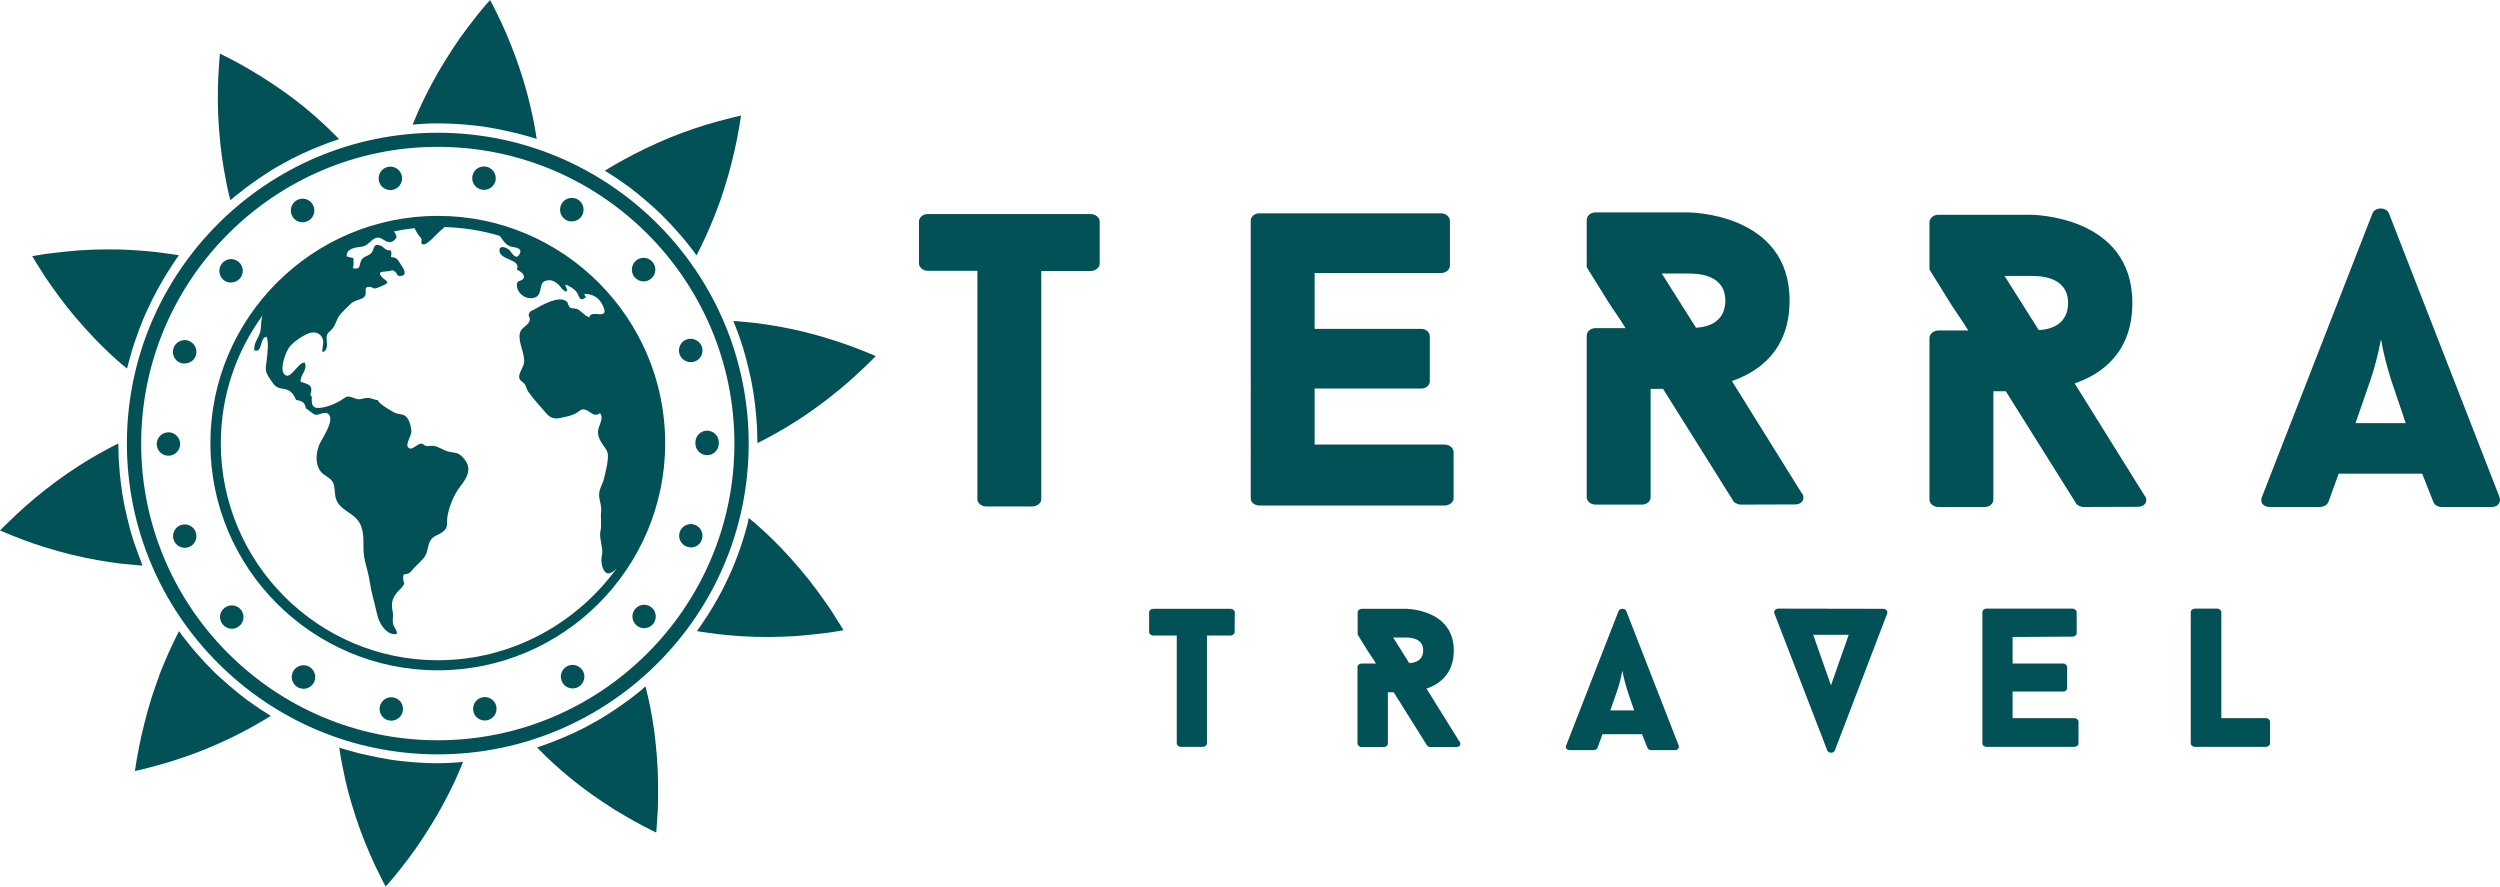 <?xml version="1.0" encoding="utf-8"?>
<!-- Generator: Adobe Illustrator 27.0.0, SVG Export Plug-In . SVG Version: 6.00 Build 0)  -->
<svg version="1.1" id="Capa_2_00000111174463148489036000000005172961838959749527_"
	 xmlns="http://www.w3.org/2000/svg" xmlns:xlink="http://www.w3.org/1999/xlink" x="0px" y="0px" viewBox="0 0 1365.4 484.2"
	 style="enable-background:new 0 0 1365.4 484.2;" xml:space="preserve">
<style type="text/css">
	.st0{fill:#025157;}
</style>
<g id="Capa_1-2">
	<g>
		<g>
			<path class="st0" d="M239.1,412c-93.6,0-169.8-76.2-169.8-169.8S145.5,72.5,239.1,72.5s169.8,76.1,169.8,169.8
				S332.7,412,239.1,412z M239.1,80.2c-89.3,0-162,72.7-162,162.1s72.7,162,162,162s162-72.7,162-162S328.5,80.2,239.1,80.2z"/>
			<g>
				<path class="st0" d="M408.9,282.9c0,0,0.9,0.8,2.6,2.1c1.6,1.4,3.9,3.4,6.6,5.9c2.7,2.5,5.8,5.5,9,8.9c3.2,3.4,6.5,7,9.8,10.9
					c6.6,7.7,12.4,15.9,16.9,22.5c4.2,6.5,6.9,11,6.9,11s-1.3,0.2-3.5,0.6c-2.2,0.4-5.5,0.9-9.4,1.3c-3.9,0.5-8.4,0.9-13.1,1.3
					c-4.8,0.3-9.9,0.5-14.9,0.5c-10,0.1-20-0.7-27.2-1.5c-7.3-0.9-12-1.7-12-1.7s10.3-13.8,17.3-29.5c3.7-7.7,6.5-15.9,8.4-22
					c0.9-3.1,1.6-5.7,2.1-7.5C408.7,283.9,408.9,282.9,408.9,282.9L408.9,282.9z"/>
				<path class="st0" d="M352.5,374.8c0,0,0.3,1.2,0.8,3.2c0.5,2.1,1.2,5,1.9,8.6c0.7,3.6,1.4,7.8,2.1,12.5
					c0.6,4.6,1.1,9.5,1.5,14.5c0.8,10.1,0.7,20.2,0.5,28.1c-0.4,7.7-0.9,13-0.9,13s-4.7-2.2-11.6-6c-3.4-1.9-7.3-4.2-11.3-6.6
					c-4.1-2.6-8.3-5.4-12.4-8.3c-8.2-5.8-15.8-12.2-21.1-17.1c-5.4-5-8.7-8.5-8.7-8.5s16.4-5.1,31.3-13.7
					c7.5-4.1,14.5-9.1,19.7-12.9c2.5-2,4.6-3.6,6.1-4.8C351.7,375.5,352.5,374.8,352.5,374.8L352.5,374.8z"/>
				<path class="st0" d="M252.9,416.1c0,0-1.7,4.5-4.8,11.2c-3.1,6.5-7.7,15.5-13,23.9c-2.6,4.2-5.5,8.6-8.2,12.5
					c-2.8,3.9-5.5,7.5-7.9,10.5c-4.8,6.2-8.4,10-8.4,10s-2.5-4.7-5.8-11.6c-3.3-7.1-7.3-16.5-10.4-26.1c-1.6-4.8-3-9.6-4.2-14
					c-1.2-4.5-2.1-8.8-2.8-12.3c-1.5-7.1-2.1-11.9-2.1-11.9s1,0.4,2.8,0.9c1.8,0.5,4.4,1.2,7.5,2.1c6.2,1.4,14.6,3.4,23.1,4.3
					c8.5,1,17.1,1.4,23.6,1.2C248.6,416.6,252.9,416.1,252.9,416.1L252.9,416.1z"/>
				<path class="st0" d="M147.9,391c0,0-4,2.5-10.4,6.1c-6.4,3.6-15.2,7.9-24.6,11.8c-9.3,3.8-19.1,7-26.5,9c-3.8,1-6.9,1.9-9.2,2.4
					c-2.2,0.5-3.5,0.8-3.5,0.8s0.7-5.3,2.2-12.9c1.5-7.6,3.9-17.6,6.9-27.2c1.6-4.8,3.2-9.5,4.8-13.8c1.7-4.4,3.4-8.3,4.9-11.6
					c3-6.6,5.3-10.9,5.3-10.9s0.6,0.9,1.7,2.4c1.2,1.5,2.8,3.6,4.8,6.1c4.2,4.9,9.8,11.4,16.2,17.1c6.4,5.8,13,11.2,18.4,14.8
					c2.6,1.9,4.9,3.3,6.5,4.3C147,390.4,147.9,391,147.9,391L147.9,391z"/>
				<path class="st0" d="M77.8,308.9c0,0-4.8-0.3-12.1-1.1c-7.3-0.9-17-2.5-26.8-4.9c-9.7-2.4-19.6-5.5-26.8-8.3
					c-3.6-1.4-6.7-2.6-8.8-3.5c-2.1-0.9-3.3-1.4-3.3-1.4s3.7-3.8,9.4-9.1c5.6-5.3,13.6-12,21.6-17.9c8.2-6,16.4-11.2,22.9-14.8
					c6.4-3.6,10.7-5.7,10.7-5.7s0,1.1,0.1,2.9c0.1,1.9,0,4.6,0.3,7.8c0.4,6.4,1.3,15,3,23.4c1.8,8.4,3.9,16.7,6.2,22.7
					c1,3.1,2,5.5,2.7,7.3C77.4,307.9,77.8,308.9,77.8,308.9L77.8,308.9z"/>
				<path class="st0" d="M69.4,201.3c0,0-0.9-0.8-2.6-2.1c-1.7-1.4-3.9-3.4-6.6-5.9c-2.7-2.5-5.8-5.5-9-8.9c-3.2-3.4-6.5-7-9.8-10.9
					c-6.6-7.7-12.4-15.9-16.9-22.5c-4.2-6.5-6.9-11.1-6.9-11.1s1.3-0.2,3.5-0.6c2.2-0.4,5.5-0.9,9.4-1.3c3.9-0.5,8.4-0.9,13.1-1.3
					c4.8-0.3,9.9-0.5,14.9-0.5c10-0.1,20,0.7,27.2,1.5c7.3,0.9,12,1.7,12,1.7S87.6,153.3,80.6,169c-3.7,7.7-6.4,15.9-8.4,22
					c-0.9,3.1-1.6,5.7-2.1,7.5C69.6,200.3,69.4,201.3,69.4,201.3L69.4,201.3z"/>
				<path class="st0" d="M125.8,109.3c0,0-0.3-1.2-0.8-3.2c-0.5-2.1-1.2-5.1-1.8-8.6c-0.7-3.6-1.4-7.8-2.1-12.5
					c-0.6-4.6-1.1-9.5-1.5-14.6c-0.8-10.1-0.7-20.2-0.4-28.1c0.4-7.7,0.9-13,0.9-13s4.7,2.2,11.6,6c3.4,1.9,7.3,4.2,11.3,6.7
					c4.1,2.6,8.3,5.4,12.4,8.3c8.2,5.8,15.8,12.2,21.1,17.2c5.4,5,8.7,8.5,8.7,8.5s-16.4,5.1-31.3,13.7c-7.6,4.1-14.5,9.1-19.7,12.9
					c-2.5,2-4.6,3.7-6.1,4.8C126.6,108.7,125.8,109.4,125.8,109.3L125.8,109.3z"/>
				<path class="st0" d="M225.4,68.1c0,0,1.7-4.5,4.8-11.2c3.1-6.5,7.7-15.5,13-23.9c2.6-4.2,5.5-8.6,8.2-12.5
					c2.8-3.9,5.5-7.4,7.9-10.5c4.8-6.2,8.4-10,8.4-10s2.5,4.7,5.8,11.6c3.3,7.1,7.2,16.5,10.4,26.1c1.6,4.8,3,9.6,4.2,14
					c1.2,4.5,2.1,8.8,2.9,12.3c1.5,7.1,2.1,11.9,2.1,11.9s-1-0.4-2.8-0.9c-1.8-0.5-4.4-1.2-7.5-2.1c-6.2-1.4-14.6-3.4-23.1-4.3
					c-8.5-1-17.1-1.3-23.6-1.2C229.7,67.6,225.4,68.1,225.4,68.1L225.4,68.1z"/>
				<path class="st0" d="M330.4,93.2c0,0,4-2.6,10.5-6.1c6.5-3.6,15.2-7.9,24.6-11.8c9.3-3.8,19.1-7,26.5-9c3.8-1,6.9-1.8,9.2-2.4
					c2.2-0.5,3.5-0.8,3.5-0.8s-0.7,5.3-2.2,12.9c-1.5,7.6-3.9,17.6-7,27.2c-1.5,4.8-3.2,9.5-4.9,13.8c-1.7,4.3-3.4,8.3-4.9,11.6
					c-3,6.6-5.3,10.9-5.3,10.9s-0.6-0.9-1.7-2.4c-1.2-1.5-2.8-3.6-4.8-6.1c-4.2-4.9-9.9-11.4-16.2-17.1c-6.4-5.8-13-11.2-18.4-14.8
					c-2.6-1.9-4.9-3.3-6.5-4.3C331.2,93.8,330.3,93.2,330.4,93.2L330.4,93.2z"/>
				<path class="st0" d="M400.5,175.3c0,0,4.8,0.3,12.1,1.1c7.3,0.9,17,2.5,26.8,4.9c9.7,2.4,19.6,5.6,26.8,8.3
					c3.6,1.4,6.7,2.6,8.8,3.5c2.1,0.9,3.3,1.4,3.3,1.4s-3.7,3.9-9.4,9.1c-5.6,5.3-13.6,12-21.6,17.9c-8.2,6-16.4,11.2-22.9,14.8
					c-6.4,3.6-10.7,5.7-10.7,5.7s0-1.1-0.1-3c-0.1-1.9,0-4.6-0.3-7.8c-0.4-6.4-1.3-15-3-23.4c-1.8-8.4-3.9-16.7-6.1-22.7
					c-1-3.1-2-5.5-2.7-7.3C400.9,176.3,400.5,175.3,400.5,175.3L400.5,175.3z"/>
			</g>
			<path class="st0" d="M212.6,393.5c-3.5-0.6-5.8-3.9-5.2-7.4l0,0c0.6-3.5,3.9-5.8,7.4-5.2l0,0c3.5,0.6,5.8,3.9,5.2,7.4l0,0
				c-0.5,3.1-3.3,5.3-6.3,5.3l0,0C213.4,393.6,213,393.5,212.6,393.5L212.6,393.5z M258.5,388.2c-0.6-3.5,1.7-6.8,5.2-7.4l0,0
				c3.5-0.6,6.8,1.7,7.4,5.2l0,0c0.6,3.5-1.7,6.8-5.2,7.4l0,0c-0.4,0.1-0.8,0.1-1.1,0.1l0,0C261.7,393.5,259,391.4,258.5,388.2
				L258.5,388.2z M162.5,375.3c-3-1.8-4.1-5.7-2.3-8.8l0,0c1.8-3,5.7-4.1,8.8-2.3l0,0c3,1.8,4.1,5.7,2.3,8.8l0,0
				c-1.2,2-3.3,3.2-5.6,3.2l0,0C164.6,376.1,163.6,375.9,162.5,375.3L162.5,375.3z M307.2,372.8c-1.8-3.1-0.8-7,2.3-8.8l0,0
				c3-1.8,7-0.7,8.8,2.3l0,0c1.8,3.1,0.7,7-2.3,8.8l0,0v0l0,0c-1,0.6-2.1,0.9-3.2,0.9l0,0C310.6,376,308.4,374.9,307.2,372.8z
				 M121.7,341.1L121.7,341.1c-2.3-2.7-2-6.8,0.8-9l0,0c2.7-2.2,6.8-1.9,9,0.8l0,0c2.3,2.7,1.9,6.8-0.8,9l0,0
				c-1.2,1-2.7,1.5-4.1,1.5l0,0C124.8,343.4,123,342.6,121.7,341.1L121.7,341.1z M347.7,341.6c-2.7-2.3-3.1-6.3-0.8-9l0,0
				c2.3-2.7,6.3-3.1,9-0.8l0,0c2.7,2.2,3,6.3,0.8,9l0,0c-1.3,1.5-3.1,2.3-4.9,2.3l0,0C350.4,343.1,348.9,342.6,347.7,341.6z
				 M94.9,295c-1.2-3.3,0.5-7,3.8-8.2l0,0c3.3-1.2,7,0.5,8.2,3.8l0,0c1.2,3.4-0.5,7-3.8,8.2l0,0c-0.8,0.3-1.5,0.4-2.2,0.4l0,0
				C98.3,299.2,95.9,297.6,94.9,295L94.9,295z M375.2,298.6c-3.4-1.2-5.1-4.9-3.9-8.2l0,0c1.2-3.3,4.9-5,8.2-3.8l0,0
				c3.3,1.2,5,4.9,3.8,8.2l0,0c-0.9,2.6-3.4,4.2-6,4.2l0,0C376.7,298.9,375.9,298.8,375.2,298.6L375.2,298.6z M85.6,242.5
				c0-3.5,2.9-6.4,6.4-6.4l0,0c3.5,0,6.4,2.9,6.4,6.4l0,0c0,3.5-2.9,6.4-6.4,6.4l0,0C88.5,248.9,85.6,246.1,85.6,242.5z
				 M379.8,242.2c0-0.1,0-0.2,0-0.3l0,0c0-0.1,0-0.2,0-0.3l0,0c0-3.5,2.9-6.4,6.4-6.4l0,0c3.5,0,6.4,2.9,6.4,6.4l0,0v0.3l0,0v0.3
				l0,0c0,3.5-2.9,6.4-6.4,6.4l0,0C382.7,248.6,379.8,245.8,379.8,242.2L379.8,242.2z M98.6,198.2c-3.3-1.2-5-4.9-3.8-8.2l0,0
				c1.2-3.3,4.9-5.1,8.2-3.9l0,0c3.3,1.2,5.1,4.9,3.9,8.2l0,0c-0.9,2.6-3.4,4.2-6,4.2l0,0C100,198.6,99.3,198.5,98.6,198.2
				L98.6,198.2z M371.2,193.6c-1.2-3.3,0.5-7,3.8-8.2l0,0c3.3-1.2,7,0.5,8.3,3.8l0,0c1.2,3.3-0.5,7-3.8,8.2l0,0
				c-0.7,0.3-1.5,0.4-2.2,0.4l0,0C374.6,197.8,372.2,196.2,371.2,193.6z M122.1,152.9c-2.7-2.3-3.1-6.3-0.8-9.1l0,0
				c2.3-2.7,6.3-3.1,9-0.8l0,0c2.7,2.2,3.1,6.3,0.8,9l0,0c-1.3,1.5-3.1,2.3-4.9,2.3l0,0C124.8,154.4,123.3,153.9,122.1,152.9
				L122.1,152.9z M346.6,151.4L346.6,151.4c-2.3-2.7-1.9-6.8,0.8-9.1l0,0c2.7-2.3,6.8-1.9,9,0.8l0,0c2.3,2.7,2,6.8-0.8,9.1l0,0
				c-1.2,1-2.7,1.5-4.1,1.5l0,0C349.7,153.7,347.9,152.9,346.6,151.4z M159.7,118.2c-1.8-3.1-0.7-7,2.3-8.8l0,0
				c3.1-1.8,7-0.8,8.8,2.3l0,0c1.8,3.1,0.8,7-2.3,8.8l0,0c-1,0.6-2.1,0.9-3.2,0.9l0,0C163.1,121.4,160.9,120.3,159.7,118.2
				L159.7,118.2z M309.1,120.1c-3.1-1.8-4.1-5.7-2.4-8.8l0,0c1.8-3.1,5.7-4.1,8.8-2.4l0,0c3.1,1.8,4.1,5.7,2.4,8.8l0,0
				c-1.2,2-3.3,3.2-5.5,3.2l0,0C311.2,121,310.1,120.7,309.1,120.1z M206.9,98.5c-0.6-3.5,1.7-6.8,5.2-7.4l0,0
				c3.5-0.6,6.8,1.7,7.4,5.2l0,0c0.6,3.5-1.7,6.8-5.2,7.4l0,0c-0.4,0.1-0.8,0.1-1.1,0.1l0,0C210.2,103.8,207.4,101.7,206.9,98.5
				L206.9,98.5z M263.2,103.6c-3.5-0.6-5.8-3.9-5.2-7.4l0,0c0.6-3.5,3.9-5.8,7.4-5.2l0,0c3.5,0.6,5.8,3.9,5.3,7.4l0,0
				c-0.6,3.1-3.3,5.3-6.3,5.3l0,0C263.9,103.7,263.6,103.7,263.2,103.6L263.2,103.6z"/>
			<path class="st0" d="M239.1,117.9c-68.5,0-124.2,55.7-124.2,124.1s55.7,124.1,124.2,124.1s124.2-55.7,124.2-124.1
				S307.6,117.9,239.1,117.9L239.1,117.9z M239.1,360.6c-65.3,0-118.5-53.2-118.5-118.5c0-26.1,8.5-50.2,22.8-69.8
				c-0.1,0.3-0.2,0.7-0.3,1c-0.7,2.7-0.3,6-1.2,8.7c-1.2,3.4-3.4,5.5-3,9.4c4.8,1.4,2.7-7.1,6.7-7.5c1.3,3.2,0.4,9.1,0.1,12.5
				c-0.5,4.7-1.4,5.9,1.4,10c2.2,3.2,3,5.4,7.3,5.9c4,0.5,5.6,2.3,7.3,6.1c3.1,0.6,4.9,1.2,5.3,4.6c1.3,0.7,3.8,3.1,5.2,3.5
				c2,0.5,5.4-2.4,7.4-0.1c3.2,3.7-4.1,13.5-5.4,16.9c-1.9,4.9-2.2,12.2,2.5,15.7c2.4,1.8,4.9,2.7,5.7,6c0.7,3,0.2,5.6,1.5,8.5
				c2.1,4.5,6.9,6,10.4,9.4c4.5,4.5,4.2,10.4,4.2,16.7s2.5,11.8,3.4,17.9c0.9,6.3,2.8,12.1,4.1,18.2c1,4.6,5,11.5,10.7,10.6
				c0.4-2.2-1.9-3.9-2.1-6c-0.3-2,0.3-4-0.1-6.1c-0.8-4.1-0.7-6.6,2-10.2c1-1.3,2.3-2.3,3.3-3.6c1.9-2.5,0.4-1.7,0.4-4.5
				c-0.1-3.4,0.9-1.7,3-2.8c1.1-0.5,2.2-2.2,3-3c1.8-1.9,4.5-4.1,5.9-6.3c1.6-2.5,1.4-5.9,2.9-8.5c1.8-2.9,4.4-2.9,6.9-4.9
				c3.3-2.5,1.9-5.1,2.5-8.5c1-5.7,3.6-11.9,7.1-16.4c4.5-5.7,6.4-10.5,1-16c-2.7-2.7-4.1-2-7.7-2.9c-2.7-0.7-5.2-2.7-8-3.1
				c-1.7-0.2-2.7,0.4-4.2,0c-1.4-0.4-1.2-1.2-2.7-1.2c-2.2,0-5.4,4.7-7.2,1.7c-1.1-1.7,2.1-6.2,2-8.5c-0.2-2.7-1.2-7.2-3.9-8.7
				c-1-0.6-3.3-0.6-4.5-1.1c-1.5-0.6-2.9-1.5-4.2-2.3c-1.7-1.1-5-3-5.8-4.9c-2.1-0.1-3.5-1.2-5.6-1.2c-1.9,0-3.2,0.9-5.2,0.7
				c-1.8-0.2-3.8-1.6-5.7-1.4c-1.3,0.2-3.2,1.9-4.4,2.5c-3,1.7-6.1,2.9-9.4,3.5c-5.1,0.9-6-1-5.7-5.7l-0.8-1.5
				c1.9-5.3-1.5-5.6-5.3-6.9c-0.5-3.7,4.1-6.4,2.2-10.5c-3.9-0.2-8.1,10.8-11.4,6c-2.2-3.1,1.1-11.9,3.1-14.5
				c1.9-2.7,8.9-7.5,12.2-7.9c2.6-0.3,4.8,0.8,5.8,3.1c1.1,2.5-0.3,4.8,0,7.6c3.3-0.8,2.4-4.9,2.3-7.2c-0.2-3.7,1.7-3.5,3.6-6.2
				c1.7-2.4,2-5.3,4.2-7.6c1.7-1.9,3.7-3.8,5.5-5.5c2.1-1.9,4.5-1.8,6.7-3.2c3.3-2.2-1.1-6.2,3.8-5.9c1.7,0.1,0.9,1.2,3.2,0.7
				c1-0.2,2.8-1.1,3.8-1.5c4.6-1.9,1.3-2.4-0.8-4.8c-2.7-3.1,1.1-2.6,3.9-3c2.1-0.3,1.6-1,3.4,0.2c1.6,1.1,0.6,2.5,3,2.4
				c4.4-0.1,1.4-4.6,0.4-6c-1.7-2.5-2.1-4.2-5.6-4.3c0.3-1.1,0.4-2.6-0.1-3.7c-3,0.4-3.5-1.8-5.7-2.6c-3.8-1.4-3.2,1.7-4.7,3.8
				c-1.6,2.2-4.6,1.8-5.8,4.5c-1.2,2.8-0.1,4.9-4.5,4.1c0.6-1.7,0.4-3.8,0.3-5.6c-1.3-0.2-2.5-0.5-3.7-0.9c0-4.5,4.9-4.8,8.3-5.3
				c3.8-0.5,5-4.3,8.4-4.9c3.1-0.6,5.4,4.5,9.2,1.5c2.2-1.7,1.2-2.7,0.4-4.3c-0.1-0.2-0.3-0.4-0.5-0.6c3.7-0.8,7.5-1.4,11.3-1.8
				c0.6,1.3,1.4,2.6,1.9,3.4c0.5,0.8,1.4,1.4,1.8,2.3c0.5,1.1-0.6,2.4,0.7,3.1c2.1,1.1,8.1-6.1,9.5-7.2c1.1-0.9,1.9-1.5,2.4-2.2
				c10.4,0.3,20.6,1.9,30.2,4.8c0.1,0.2,0.3,0.4,0.5,0.6c1.6,2.2,2.6,4.2,5.5,5.2c1.7,0.6,7,0.5,4.8,4.3c-2,3.5-4.3-1.1-5.4-2.2
				c-1.4-1.5-5.7-3.2-5.5,0.3c0.2,5.2,12,4.4,9.5,10.2c1.4,0.8,4.2,2.2,3.8,4.3c-0.6,2.6-3.9,0.9-3.8,4.2c0.1,4.6,5.1,8.4,9.8,6.8
				c5-1.8,1.2-8.7,7-9.4c2.2-0.3,3.6,0.4,5.6,2c1.6,1.3,2.7,4.3,5,4c0.2-1.4-0.8-2.4-1-3.7c1.8,0.4,5.3,2.6,6.3,4.2
				c1.5,2.3,1.4,5.6,5.1,2.7c-0.6-0.5-0.8-1.5-1.1-1.8c4.8,0,8.1,2,10.1,6.1c4.6,9.2-6.6,1.9-7.2,6.7c-2.8-0.9-4-3.1-6.4-4.4
				c-1.1-0.6-3.2-0.3-4.1-0.9c-1.2-0.9-0.9-2.5-2-3.4c-4.1-3.4-13.6,2.1-17.4,4.3c-1,0.6-2.1,0.7-2.8,1.8c-1.2,1.9,0.5,2.4,0.1,4.2
				c-0.5,2.6-3.9,3.7-4.9,5.8c-2.4,4.9,2.5,11.9,1.8,17.4c-0.4,3-3.6,6.3-2.4,8.9c0.5,1.1,2.4,2,3.1,3.3c0.6,1.2,0.9,2.7,1.8,3.9
				c2.8,3.9,6.8,8.3,10.1,12c1.9,2.1,4.4,2.7,7.2,2.1c2.3-0.5,5.8-1.2,8-2.3c2.9-1.4,3.2-3.3,6.3-2c2.4,1,4.5,4.1,7.3,1.6
				c2.3,2.3-0.2,6.2-0.8,8.7c-0.7,3.2,0.6,6,2.6,8.8c2.4,3.3,2.9,3.9,2.5,8.3c-0.4,3.4-1.2,6.6-2,9.9c-0.7,3.2-2.8,5.7-2.7,9.1
				c0.1,3.2,1.5,5.7,1.1,9.1c-0.4,3,0.4,7.8-0.4,10.8c-0.8,3,1.7,9.7,0.9,12.8c-0.9,2.9,0,8.6,2.4,9.8c1.7,0.9,3.8-0.6,5.6-2.5
				C315,340.4,279.4,360.6,239.1,360.6L239.1,360.6z"/>
		</g>
		<g>
			<path class="st0" d="M600.6,144.1c0,1.8-2,3.9-5,3.9h-26.9v124.7c0,1.8-2,3.9-5,3.9h-25.1c-2.7,0-4.8-2-4.8-3.9V147.9h-27.1
				c-2.7,0-4.8-2.1-4.8-3.9v-23c0-2.1,2-4.1,4.8-4.1h88.9c3,0,5,2.1,5,4.1V144.1z"/>
			<path class="st0" d="M718,149.1v30.5h58.3c2.7,0,4.6,2.1,4.6,4.1v24.6c0,1.8-1.8,3.9-4.6,3.9H718v30.6h70.9c3,0,5,2.1,5,4.1v25.3
				c0,1.8-2,3.9-5,3.9h-101c-3,0-4.8-2-4.8-3.9V120.6c0-2.1,1.8-4.1,4.8-4.1h99.2c2.7,0,4.8,2.1,4.8,4.1V145c0,2.1-2,4.1-4.8,4.1
				L718,149.1L718,149.1z"/>
			<path class="st0" d="M950.7,275.6c-1.4,0-3.9-1.1-4.3-2.3l0.2,0.2l-38.3-61.1h-6.8v59.3c0,1.8-1.8,3.9-4.8,3.9h-25.3
				c-2.7,0-4.8-2-4.8-3.9v-88.4c0-2.1,2-4.1,4.8-4.1h16.4c-3-5-6.4-9.6-9.6-14.6l-11.6-18.7v-25.8c0-2.1,2-4.1,4.8-4.1h50.6
				c0,0,55.4,0,55.4,48.1c0,26.9-16.4,38.8-31.5,44l38.3,61.5v-0.2c2,3,0,6.1-3.7,6.1L950.7,275.6L950.7,275.6z M926.3,179
				c7.3-0.4,16-3.6,16-14.8c0-14.8-16-14.8-20.3-14.8h-14.4L926.3,179L926.3,179z"/>
			<path class="st0" d="M1137.9,276.9c-1.4,0-3.9-1.1-4.3-2.3l0.2,0.2l-38.3-61.1h-6.8v59.3c0,1.8-1.8,3.9-4.8,3.9h-25.3
				c-2.7,0-4.8-2-4.8-3.9v-88.4c0-2.1,2.1-4.1,4.8-4.1h16.4c-3-5-6.4-9.6-9.6-14.6l-11.6-18.7v-25.8c0-2.1,2.1-4.1,4.8-4.1h50.6
				c0,0,55.4,0,55.4,48.1c0,26.9-16.4,38.8-31.5,44l38.3,61.5v-0.2c2.1,3,0,6.1-3.7,6.1L1137.9,276.9L1137.9,276.9z M1113.5,180.3
				c7.3-0.4,16-3.6,16-14.8c0-14.8-16-14.8-20.3-14.8h-14.4L1113.5,180.3L1113.5,180.3z"/>
			<path class="st0" d="M1322.9,258.7h-45.6l-5.7,15.7v-0.2c-0.5,1.6-2.5,2.7-4.8,2.7h-27.1c-3.9,0-5.5-2.7-4.3-5.5
				c19.6-50.1,40.8-104.9,60.4-155c1.6-3.4,7.3-3.4,8.9,0l60.4,155c1.1,2.7-0.7,5.5-4.1,5.5h-27.6c-1.8,0-3.9-1.1-4.3-2.7v0.2
				L1322.9,258.7L1322.9,258.7z M1286.5,231.1h27.4l-8-23.7c-2.3-7.5-4.1-14.1-5.5-22.1c-1.6,8.4-3.4,15.3-5.7,22.1L1286.5,231.1
				L1286.5,231.1z"/>
			<rect x="875.7" y="191.5" class="st0" width="8.6" height="16.7"/>
		</g>
		<g>
			<path class="st0" d="M674.3,345.3c0,0.9-1,1.8-2.4,1.8h-12.7v59c0,0.9-1,1.8-2.4,1.8H645c-1.3,0-2.3-1-2.3-1.8v-59h-12.8
				c-1.3,0-2.3-1-2.3-1.8v-10.9c0-1,1-1.9,2.3-1.9H672c1.4,0,2.4,1,2.4,1.9L674.3,345.3L674.3,345.3z"/>
			<path class="st0" d="M781.2,408c-0.7,0-1.8-0.5-2-1.1l0.1,0.1l-18.1-28.9h-3.2v28.1c0,0.9-0.9,1.8-2.3,1.8h-12
				c-1.3,0-2.3-1-2.3-1.8v-41.9c0-1,1-1.9,2.3-1.9h7.8c-1.4-2.4-3-4.5-4.5-6.9l-5.5-8.9v-12.2c0-1,1-1.9,2.3-1.9h24
				c0,0,26.2,0,26.2,22.8c0,12.7-7.8,18.4-14.9,20.8l18.1,29.1v-0.1c1,1.4,0,2.9-1.7,2.9L781.2,408L781.2,408z M769.7,362.2
				c3.5-0.2,7.6-1.7,7.6-7c0-7-7.6-7-9.6-7h-6.8L769.7,362.2z"/>
			<path class="st0" d="M896.8,401h-21.6l-2.7,7.5v-0.1c-0.2,0.8-1.2,1.3-2.3,1.3h-12.8c-1.8,0-2.6-1.3-2-2.6
				c9.3-23.8,19.3-49.6,28.6-73.4c0.8-1.6,3.5-1.6,4.2,0l28.6,73.4c0.5,1.3-0.3,2.6-1.9,2.6h-13.1c-0.9,0-1.8-0.5-2-1.3v0.1
				L896.8,401L896.8,401z M879.5,388h13l-3.8-11.2c-1.1-3.6-1.9-6.7-2.6-10.5c-0.8,4-1.6,7.2-2.7,10.5L879.5,388L879.5,388z"/>
			<path class="st0" d="M1028.6,332.5c1.4,0,2.6,1.3,2.1,2.6l-28.6,74.8c-0.6,1.6-3.5,1.6-4.1,0L969.1,335c-0.5-1.2,0.6-2.6,2.2-2.6
				L1028.6,332.5L1028.6,332.5z M1000,374.3l9.7-27.6h-19.4L1000,374.3z"/>
			<path class="st0" d="M1099.2,347.9v14.5h27.6c1.3,0,2.2,1,2.2,1.9v11.6c0,0.9-0.9,1.8-2.2,1.8h-27.6v14.5h33.6
				c1.4,0,2.4,1,2.4,1.9v12c0,0.9-1,1.8-2.4,1.8H1085c-1.4,0-2.3-1-2.3-1.8v-71.8c0-1,0.9-1.9,2.3-1.9h46.9c1.3,0,2.3,1,2.3,1.9
				v11.5c0,1-1,1.9-2.3,1.9L1099.2,347.9L1099.2,347.9z"/>
			<path class="st0" d="M1237.4,392.2c1.4,0,2.4,1,2.4,1.9v12c0,0.9-1,1.8-2.4,1.8h-38.6c-1.3,0-2.3-1-2.3-1.8v-71.8
				c0-1,1-1.9,2.3-1.9h12.1c1.3,0,2.3,1,2.3,1.9v57.9L1237.4,392.2L1237.4,392.2z"/>
			<rect x="863.1" y="394.2" class="st0" width="5.1" height="2.9"/>
		</g>
	</g>
</g>
</svg>
